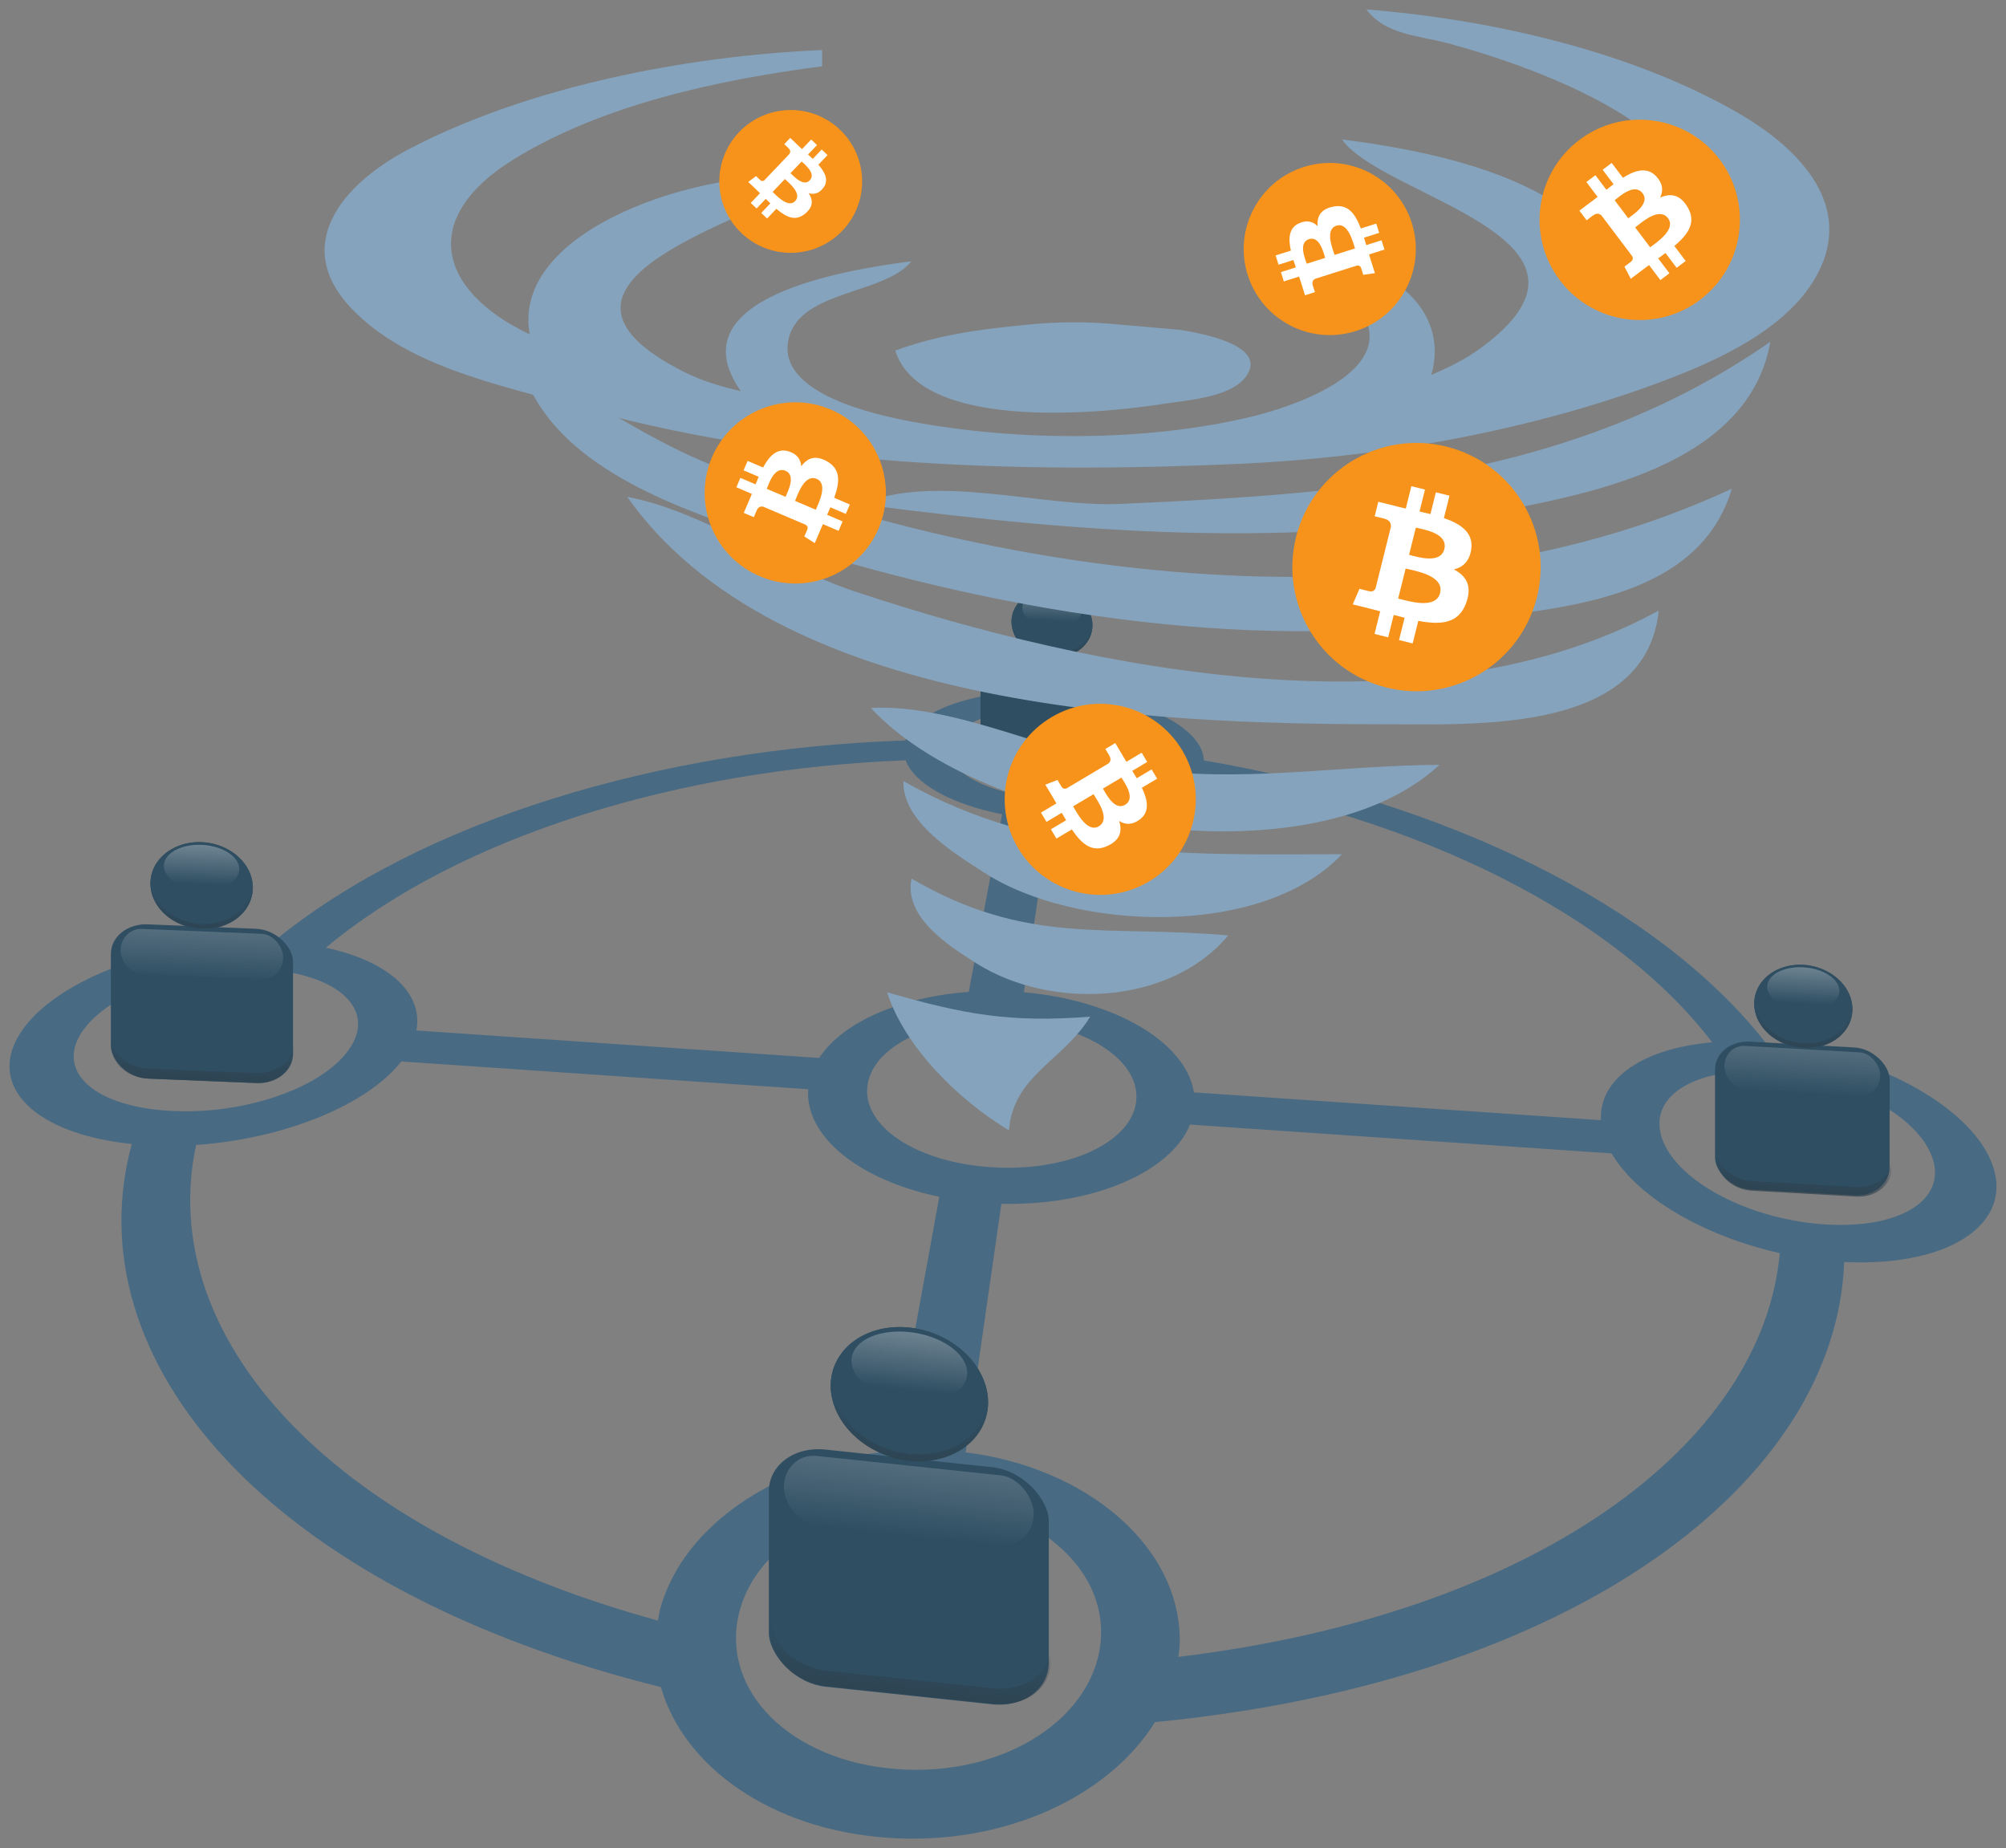 <?xml version="1.0" encoding="UTF-8" standalone="no"?>
<!-- Created with Inkscape (http://www.inkscape.org/) -->

<svg
   xmlns:dc="http://purl.org/dc/elements/1.1/"
   xmlns:cc="http://creativecommons.org/ns#"
   xmlns:rdf="http://www.w3.org/1999/02/22-rdf-syntax-ns#"
   xmlns:svg="http://www.w3.org/2000/svg"
   xmlns="http://www.w3.org/2000/svg"
   xmlns:xlink="http://www.w3.org/1999/xlink"
   version="1.2"
   width="210.915"
   height="194.312"
   id="svg2">
  <rect width="100%" height="100%" fill="#808080" stroke="none"/>
  <defs
     id="defs4">
    <linearGradient
       x1="219.81"
       y1="442.19"
       x2="219.81"
       y2="490.81"
       id="linearGradient6112"
       xlink:href="#linearGradient3793-3"
       gradientUnits="userSpaceOnUse"
       gradientTransform="matrix(0.967,0,0,1.196,184.69,12.01)" />
    <linearGradient
       x1="267.91"
       y1="387.3"
       x2="267.91"
       y2="376.2"
       id="linearGradient6109"
       xlink:href="#linearGradient3810-2"
       gradientUnits="userSpaceOnUse"
       gradientTransform="matrix(1.075,0.134,0,1.075,56.76,215.07)" />
    <linearGradient
       x1="267.91"
       y1="387.3"
       x2="267.91"
       y2="376.2"
       id="linearGradient6099"
       xlink:href="#linearGradient3810-2"
       gradientUnits="userSpaceOnUse"
       gradientTransform="matrix(1.075,0.134,0,1.075,105.61,189.42)" />
    <linearGradient
       x1="219.81"
       y1="442.19"
       x2="219.81"
       y2="490.81"
       id="linearGradient6095"
       xlink:href="#linearGradient3793-3"
       gradientUnits="userSpaceOnUse"
       gradientTransform="matrix(0.494,0,0,0.615,301.02,209.63)" />
    <linearGradient
       x1="267.91"
       y1="387.3"
       x2="267.91"
       y2="376.2"
       id="linearGradient6092"
       xlink:href="#linearGradient3810-2"
       gradientUnits="userSpaceOnUse"
       gradientTransform="matrix(0.553,0.029,0,0.553,235.57,322.74)" />
    <linearGradient
       x1="267.91"
       y1="387.3"
       x2="267.91"
       y2="376.2"
       id="linearGradient6082"
       xlink:href="#linearGradient3810-2"
       gradientUnits="userSpaceOnUse"
       gradientTransform="matrix(0.553,0.029,0,0.553,260.68,307.74)" />
    <linearGradient
       x1="219.81"
       y1="442.19"
       x2="219.81"
       y2="490.81"
       id="linearGradient6078"
       xlink:href="#linearGradient3793-3"
       gradientUnits="userSpaceOnUse"
       gradientTransform="matrix(0.6,0,0,0.746,357.94,188.85)" />
    <linearGradient
       x1="267.91"
       y1="387.3"
       x2="267.91"
       y2="376.2"
       id="linearGradient6075"
       xlink:href="#linearGradient3810-2"
       gradientUnits="userSpaceOnUse"
       gradientTransform="matrix(0.67,0.045,0,0.67,278.25,329.6)" />
    <linearGradient
       x1="267.91"
       y1="387.3"
       x2="267.91"
       y2="376.2"
       id="linearGradient6065"
       xlink:href="#linearGradient3810-2"
       gradientUnits="userSpaceOnUse"
       gradientTransform="matrix(0.67,0.045,0,0.67,308.71,311.84)" />
    <linearGradient
       x1="219.81"
       y1="442.19"
       x2="219.81"
       y2="490.81"
       id="linearGradient6061"
       xlink:href="#linearGradient3793-3"
       gradientUnits="userSpaceOnUse"
       gradientTransform="matrix(0.6,0,0,0.746,272.5,187.02)" />
    <linearGradient
       x1="267.91"
       y1="387.3"
       x2="267.91"
       y2="376.2"
       id="linearGradient6058"
       xlink:href="#linearGradient3810-2"
       gradientUnits="userSpaceOnUse"
       gradientTransform="matrix(0.67,0.045,0,0.67,193,322.1)" />
    <linearGradient
       x1="267.91"
       y1="387.3"
       x2="267.91"
       y2="376.2"
       id="linearGradient6048"
       xlink:href="#linearGradient3810-2"
       gradientUnits="userSpaceOnUse"
       gradientTransform="matrix(0.67,0.045,0,0.67,223.47,304.33)" />
    <linearGradient
       x1="219.81"
       y1="442.19"
       x2="219.81"
       y2="490.81"
       id="linearGradient6044"
       xlink:href="#linearGradient3793-3"
       gradientUnits="userSpaceOnUse"
       gradientTransform="matrix(0.625,0,0,0.778,183.43,174.07)" />
    <linearGradient
       x1="267.91"
       y1="387.3"
       x2="267.91"
       y2="376.2"
       id="linearGradient6041"
       xlink:href="#linearGradient3810-2"
       gradientUnits="userSpaceOnUse"
       gradientTransform="matrix(0.699,0.034,0,0.699,100.93,306.44)" />
    <linearGradient
       x1="267.91"
       y1="387.3"
       x2="267.91"
       y2="376.2"
       id="linearGradient6031"
       xlink:href="#linearGradient3810-2"
       gradientUnits="userSpaceOnUse"
       gradientTransform="matrix(0.699,0.034,0,0.699,132.71,287.34)" />
    <linearGradient
       x1="268.95"
       y1="332.94"
       x2="268.95"
       y2="381.56"
       id="linearGradient5408"
       xlink:href="#linearGradient3793-3"
       gradientUnits="userSpaceOnUse" />
    <linearGradient
       id="linearGradient3810-2">
      <stop
         id="stop3812-8"
         style="stop-color:#2d404c;stop-opacity:1"
         offset="0" />
      <stop
         id="stop3814-5"
         style="stop-color:#2d404c;stop-opacity:0"
         offset="1" />
    </linearGradient>
    <linearGradient
       id="linearGradient3793-3">
      <stop
         id="stop3795-2"
         style="stop-color:#ffffff;stop-opacity:1"
         offset="0" />
      <stop
         id="stop3797-4"
         style="stop-color:#ffffff;stop-opacity:0"
         offset="1" />
    </linearGradient>
    <linearGradient
       id="linearGradient3810-2-5">
      <stop
         id="stop3812-8-8"
         style="stop-color:#2d404c;stop-opacity:1"
         offset="0" />
      <stop
         id="stop3814-5-9"
         style="stop-color:#2d404c;stop-opacity:0"
         offset="1" />
    </linearGradient>
    <linearGradient
       id="linearGradient3793-3-1">
      <stop
         id="stop3795-2-7"
         style="stop-color:#ffffff;stop-opacity:1"
         offset="0" />
      <stop
         id="stop3797-4-9"
         style="stop-color:#ffffff;stop-opacity:0"
         offset="1" />
    </linearGradient>
    <linearGradient
       id="linearGradient18768">
      <stop
         id="stop18770"
         style="stop-color:#2d404c;stop-opacity:1"
         offset="0" />
      <stop
         id="stop18772"
         style="stop-color:#2d404c;stop-opacity:0"
         offset="1" />
    </linearGradient>
    <linearGradient
       id="linearGradient18775">
      <stop
         id="stop18777"
         style="stop-color:#ffffff;stop-opacity:1"
         offset="0" />
      <stop
         id="stop18779"
         style="stop-color:#ffffff;stop-opacity:0"
         offset="1" />
    </linearGradient>
    <linearGradient
       id="linearGradient18782">
      <stop
         id="stop18784"
         style="stop-color:#2d404c;stop-opacity:1"
         offset="0" />
      <stop
         id="stop18786"
         style="stop-color:#2d404c;stop-opacity:0"
         offset="1" />
    </linearGradient>
    <linearGradient
       id="linearGradient18789">
      <stop
         id="stop18791"
         style="stop-color:#ffffff;stop-opacity:1"
         offset="0" />
      <stop
         id="stop18793"
         style="stop-color:#ffffff;stop-opacity:0"
         offset="1" />
    </linearGradient>
    <linearGradient
       id="linearGradient18796">
      <stop
         id="stop18798"
         style="stop-color:#2d404c;stop-opacity:1"
         offset="0" />
      <stop
         id="stop18800"
         style="stop-color:#2d404c;stop-opacity:0"
         offset="1" />
    </linearGradient>
    <linearGradient
       id="linearGradient18803">
      <stop
         id="stop18805"
         style="stop-color:#ffffff;stop-opacity:1"
         offset="0" />
      <stop
         id="stop18807"
         style="stop-color:#ffffff;stop-opacity:0"
         offset="1" />
    </linearGradient>
    <linearGradient
       id="linearGradient18810">
      <stop
         id="stop18812"
         style="stop-color:#2d404c;stop-opacity:1"
         offset="0" />
      <stop
         id="stop18814"
         style="stop-color:#2d404c;stop-opacity:0"
         offset="1" />
    </linearGradient>
    <linearGradient
       id="linearGradient18817">
      <stop
         id="stop18819"
         style="stop-color:#ffffff;stop-opacity:1"
         offset="0" />
      <stop
         id="stop18821"
         style="stop-color:#ffffff;stop-opacity:0"
         offset="1" />
    </linearGradient>
    <linearGradient
       id="linearGradient18824">
      <stop
         id="stop18826"
         style="stop-color:#2d404c;stop-opacity:1"
         offset="0" />
      <stop
         id="stop18828"
         style="stop-color:#2d404c;stop-opacity:0"
         offset="1" />
    </linearGradient>
    <linearGradient
       id="linearGradient18831">
      <stop
         id="stop18833"
         style="stop-color:#ffffff;stop-opacity:1"
         offset="0" />
      <stop
         id="stop18835"
         style="stop-color:#ffffff;stop-opacity:0"
         offset="1" />
    </linearGradient>
    <linearGradient
       id="linearGradient18838">
      <stop
         id="stop18840"
         style="stop-color:#2d404c;stop-opacity:1"
         offset="0" />
      <stop
         id="stop18842"
         style="stop-color:#2d404c;stop-opacity:0"
         offset="1" />
    </linearGradient>
    <linearGradient
       id="linearGradient18845">
      <stop
         id="stop18847"
         style="stop-color:#ffffff;stop-opacity:1"
         offset="0" />
      <stop
         id="stop18849"
         style="stop-color:#ffffff;stop-opacity:0"
         offset="1" />
    </linearGradient>
    <linearGradient
       id="linearGradient18852">
      <stop
         id="stop18854"
         style="stop-color:#2d404c;stop-opacity:1"
         offset="0" />
      <stop
         id="stop18856"
         style="stop-color:#2d404c;stop-opacity:0"
         offset="1" />
    </linearGradient>
    <linearGradient
       id="linearGradient18859">
      <stop
         id="stop18861"
         style="stop-color:#ffffff;stop-opacity:1"
         offset="0" />
      <stop
         id="stop18863"
         style="stop-color:#ffffff;stop-opacity:0"
         offset="1" />
    </linearGradient>
    <linearGradient
       id="linearGradient18866">
      <stop
         id="stop18868"
         style="stop-color:#2d404c;stop-opacity:1"
         offset="0" />
      <stop
         id="stop18870"
         style="stop-color:#2d404c;stop-opacity:0"
         offset="1" />
    </linearGradient>
    <linearGradient
       id="linearGradient18873">
      <stop
         id="stop18875"
         style="stop-color:#ffffff;stop-opacity:1"
         offset="0" />
      <stop
         id="stop18877"
         style="stop-color:#ffffff;stop-opacity:0"
         offset="1" />
    </linearGradient>
    <linearGradient
       id="linearGradient18880">
      <stop
         id="stop18882"
         style="stop-color:#2d404c;stop-opacity:1"
         offset="0" />
      <stop
         id="stop18884"
         style="stop-color:#2d404c;stop-opacity:0"
         offset="1" />
    </linearGradient>
    <linearGradient
       id="linearGradient18887">
      <stop
         id="stop18889"
         style="stop-color:#ffffff;stop-opacity:1"
         offset="0" />
      <stop
         id="stop18891"
         style="stop-color:#ffffff;stop-opacity:0"
         offset="1" />
    </linearGradient>
    <linearGradient
       id="linearGradient18894">
      <stop
         id="stop18896"
         style="stop-color:#2d404c;stop-opacity:1"
         offset="0" />
      <stop
         id="stop18898"
         style="stop-color:#2d404c;stop-opacity:0"
         offset="1" />
    </linearGradient>
    <linearGradient
       id="linearGradient18901">
      <stop
         id="stop18903"
         style="stop-color:#ffffff;stop-opacity:1"
         offset="0" />
      <stop
         id="stop18905"
         style="stop-color:#ffffff;stop-opacity:0"
         offset="1" />
    </linearGradient>
    <linearGradient
       id="linearGradient18908">
      <stop
         id="stop18910"
         style="stop-color:#2d404c;stop-opacity:1"
         offset="0" />
      <stop
         id="stop18912"
         style="stop-color:#2d404c;stop-opacity:0"
         offset="1" />
    </linearGradient>
    <linearGradient
       id="linearGradient18915">
      <stop
         id="stop18917"
         style="stop-color:#ffffff;stop-opacity:1"
         offset="0" />
      <stop
         id="stop18919"
         style="stop-color:#ffffff;stop-opacity:0"
         offset="1" />
    </linearGradient>
    <linearGradient
       x1="267.91"
       y1="387.3"
       x2="267.91"
       y2="376.2"
       id="linearGradient20201"
       xlink:href="#linearGradient3810-2-5"
       gradientUnits="userSpaceOnUse"
       gradientTransform="matrix(0.633,0.026,0,0.536,116.519,539.886)" />
    <linearGradient
       x1="268.95"
       y1="332.94"
       x2="268.95"
       y2="381.56"
       id="linearGradient20203"
       xlink:href="#linearGradient3793-3-1"
       gradientUnits="userSpaceOnUse"
       gradientTransform="matrix(0.466,0.019,0,0.28,161.307,635.948)" />
    <linearGradient
       x1="267.91"
       y1="387.3"
       x2="267.91"
       y2="376.2"
       id="linearGradient20205"
       xlink:href="#linearGradient3810-2-5"
       gradientUnits="userSpaceOnUse"
       gradientTransform="matrix(0.633,0.026,0,0.536,116.519,539.886)" />
    <linearGradient
       x1="268.95"
       y1="332.94"
       x2="268.95"
       y2="381.56"
       id="linearGradient20207"
       xlink:href="#linearGradient3793-3-1"
       gradientUnits="userSpaceOnUse"
       gradientTransform="matrix(0.466,0.019,0,0.28,161.307,635.948)" />
    <linearGradient
       x1="267.91"
       y1="387.3"
       x2="267.91"
       y2="376.2"
       id="linearGradient20209"
       xlink:href="#linearGradient3810-2-5"
       gradientUnits="userSpaceOnUse"
       gradientTransform="matrix(0.633,0.026,0,0.536,87.742,554.528)" />
    <linearGradient
       x1="219.81"
       y1="442.19"
       x2="219.81"
       y2="490.81"
       id="linearGradient20211"
       xlink:href="#linearGradient3793-3-1"
       gradientUnits="userSpaceOnUse"
       gradientTransform="matrix(0.566,0,0,0.597,162.39,453.204)" />
    <linearGradient
       x1="267.91"
       y1="387.3"
       x2="267.91"
       y2="376.2"
       id="linearGradient20275"
       xlink:href="#linearGradient3810-2-5"
       gradientUnits="userSpaceOnUse"
       gradientTransform="matrix(0.974,0.103,0,0.824,99.979,464.822)" />
    <linearGradient
       x1="268.95"
       y1="332.94"
       x2="268.95"
       y2="381.56"
       id="linearGradient20277"
       xlink:href="#linearGradient3793-3-1"
       gradientUnits="userSpaceOnUse"
       gradientTransform="matrix(0.716,0.075,0,0.43,168.845,616.959)" />
    <linearGradient
       x1="267.91"
       y1="387.3"
       x2="267.91"
       y2="376.2"
       id="linearGradient20279"
       xlink:href="#linearGradient3810-2-5"
       gradientUnits="userSpaceOnUse"
       gradientTransform="matrix(0.974,0.103,0,0.824,99.979,464.822)" />
    <linearGradient
       x1="268.95"
       y1="332.94"
       x2="268.95"
       y2="381.56"
       id="linearGradient20281"
       xlink:href="#linearGradient3793-3-1"
       gradientUnits="userSpaceOnUse"
       gradientTransform="matrix(0.716,0.075,0,0.43,168.845,616.959)" />
    <linearGradient
       x1="267.91"
       y1="387.3"
       x2="267.91"
       y2="376.2"
       id="linearGradient20283"
       xlink:href="#linearGradient3810-2-5"
       gradientUnits="userSpaceOnUse"
       gradientTransform="matrix(0.974,0.103,0,0.824,55.744,484.485)" />
    <linearGradient
       x1="219.81"
       y1="442.19"
       x2="219.81"
       y2="490.81"
       id="linearGradient20285"
       xlink:href="#linearGradient3793-3-1"
       gradientUnits="userSpaceOnUse"
       gradientTransform="matrix(0.874,0,0,0.917,171.25,328.362)" />
    <linearGradient
       x1="267.91"
       y1="387.3"
       x2="267.91"
       y2="376.2"
       id="linearGradient20287"
       xlink:href="#linearGradient3810-2-5"
       gradientUnits="userSpaceOnUse"
       gradientTransform="matrix(0.607,0.034,0,0.514,291.893,558.668)" />
    <linearGradient
       x1="268.95"
       y1="332.94"
       x2="268.95"
       y2="381.56"
       id="linearGradient20289"
       xlink:href="#linearGradient3793-3-1"
       gradientUnits="userSpaceOnUse"
       gradientTransform="matrix(0.446,0.025,0,0.268,334.843,651.441)" />
    <linearGradient
       x1="267.91"
       y1="387.3"
       x2="267.91"
       y2="376.2"
       id="linearGradient20291"
       xlink:href="#linearGradient3810-2-5"
       gradientUnits="userSpaceOnUse"
       gradientTransform="matrix(0.607,0.034,0,0.514,291.893,558.668)" />
    <linearGradient
       x1="268.95"
       y1="332.94"
       x2="268.95"
       y2="381.56"
       id="linearGradient20293"
       xlink:href="#linearGradient3793-3-1"
       gradientUnits="userSpaceOnUse"
       gradientTransform="matrix(0.446,0.025,0,0.268,334.843,651.441)" />
    <linearGradient
       x1="267.91"
       y1="387.3"
       x2="267.91"
       y2="376.2"
       id="linearGradient20295"
       xlink:href="#linearGradient3810-2-5"
       gradientUnits="userSpaceOnUse"
       gradientTransform="matrix(0.607,0.034,0,0.514,264.311,572.282)" />
    <linearGradient
       x1="219.81"
       y1="442.19"
       x2="219.81"
       y2="490.81"
       id="linearGradient20297"
       xlink:href="#linearGradient3793-3-1"
       gradientUnits="userSpaceOnUse"
       gradientTransform="matrix(0.543,0,0,0.572,336.289,463.689)" />
    <linearGradient
       x1="219.81"
       y1="442.19"
       x2="219.81"
       y2="490.81"
       id="linearGradient20334"
       xlink:href="#linearGradient3793-3-1"
       gradientUnits="userSpaceOnUse"
       gradientTransform="matrix(0.447,0,0,0.472,268.82,480.476)" />
    <linearGradient
       x1="267.91"
       y1="387.3"
       x2="267.91"
       y2="376.2"
       id="linearGradient20336"
       xlink:href="#linearGradient3810-2-5"
       gradientUnits="userSpaceOnUse"
       gradientTransform="matrix(0.501,0.022,0,0.424,209.663,567.024)" />
    <linearGradient
       x1="268.95"
       y1="332.94"
       x2="268.95"
       y2="381.56"
       id="linearGradient20338"
       xlink:href="#linearGradient3793-3-1"
       gradientUnits="userSpaceOnUse"
       gradientTransform="matrix(0.368,0.016,0,0.221,267.807,631.571)" />
    <linearGradient
       x1="267.91"
       y1="387.3"
       x2="267.91"
       y2="376.2"
       id="linearGradient20340"
       xlink:href="#linearGradient3810-2-5"
       gradientUnits="userSpaceOnUse"
       gradientTransform="matrix(0.501,0.022,0,0.424,232.401,555.525)" />
    <linearGradient
       x1="268.95"
       y1="332.94"
       x2="268.95"
       y2="381.56"
       id="linearGradient20342"
       xlink:href="#linearGradient3793-3-1"
       gradientUnits="userSpaceOnUse"
       gradientTransform="matrix(0.368,0.016,0,0.221,267.807,631.571)" />
    <linearGradient
       x1="267.91"
       y1="387.3"
       x2="267.91"
       y2="376.2"
       id="linearGradient20344"
       xlink:href="#linearGradient3810-2-5"
       gradientUnits="userSpaceOnUse"
       gradientTransform="matrix(0.501,0.022,0,0.424,232.401,555.525)" />
  </defs>
  <g
     transform="translate(-264.543,-654.849)"
     id="layer1">
    <flowRoot
       id="flowRoot18741"
       xml:space="preserve"
       style="font-size:40px;font-style:normal;font-weight:normal;line-height:125%;letter-spacing:0px;word-spacing:0px;fill:#000000;fill-opacity:1;stroke:none;font-family:Sans"><flowRegion
         id="flowRegion18743"><rect
           width="288.571"
           height="120.714"
           x="228.571"
           y="266.648"
           id="rect18745" /></flowRegion><flowPara
         id="flowPara18747"></flowPara></flowRoot>    <path
       d="m 473.717,776.549 c 3.066,6.505 -3.661,11.546 -15.271,10.982 -0.867,23.148 -28.291,44.091 -72.466,48.376 -4.82,7.759 -15.775,13.042 -28.152,12.158 -12.365,-0.883 -21.448,-7.586 -23.791,-15.838 -41.609,-10.33 -61.794,-34.481 -55.64,-57.102 -11.03,-1.139 -15.801,-6.844 -10.982,-12.666 4.485,-5.418 15.806,-9.027 25.895,-8.623 15.56,-12.768 40.784,-20.286 66.418,-21.135 1.21,-3.454 8.541,-5.672 16.639,-5.132 8.102,0.54 14.622,3.684 14.756,7.232 24.953,4.24 47.562,15.002 59.057,29.666 10.287,0.867 20.689,6.038 23.538,12.081 m -6.174,-0.422 c -1.907,-4.379 -9.338,-8.098 -16.886,-8.612 -7.544,-0.513 -12.641,2.351 -11.477,6.675 1.228,4.562 8.835,8.814 17.143,9.384 0.519,0.036 1.027,0.052 1.522,0.058 7.392,0.072 11.582,-3.18 9.699,-7.504 l -2e-4,-3.4e-4 m -15.872,10.473 c -8.154,-1.839 -15.049,-5.958 -17.681,-10.483 l -44.327,-3.031 c -2.022,4.961 -10.095,8.541 -19.835,8.327 l -3.757,26.135 c 12.803,1.592 22.789,9.996 22.506,20.191 -0.012,0.443 -0.091,0.876 -0.141,1.313 37.645,-4.551 61.401,-22.343 63.235,-42.451 m -7.106,-22.16 c -10.336,-13.533 -30.98,-23.547 -54.107,-27.6 -2.002,2.776 -8.223,4.594 -15.562,4.22 l -2.704,18.112 c 9.457,0.818 17.053,5.221 17.879,10.527 l 42.796,2.921 c -0.227,-4.452 4.576,-7.582 11.698,-8.18 m -64.275,62.713 c 0.501,-7.625 -7.036,-13.856 -17.006,-14.555 -9.962,-0.697 -19.216,4.35 -21.043,11.871 -1.964,8.084 5.355,15.577 16.696,16.384 11.35,0.807 20.814,-5.503 21.353,-13.701 M 384.021,770.424 c 0.277,-4.216 -5.464,-7.811 -12.966,-8.321 -7.497,-0.51 -14.203,2.235 -15.214,6.397 -1.067,4.39 4.584,8.495 12.836,9.062 8.257,0.567 15.052,-2.689 15.344,-7.137 m 2.35,-35.747 c 0.169,-2.573 -4.385,-4.851 -10.289,-5.245 -5.901,-0.394 -11.05,1.236 -11.667,3.776 -0.643,2.649 3.866,5.168 10.225,5.595 6.362,0.427 11.554,-1.444 11.73,-4.126 m -27.938,72.727 4.873,-26.731 c -8.543,-1.781 -14.126,-6.388 -13.788,-11.304 l -42.778,-2.924 c -3.598,4.59 -12.307,8.138 -21.579,8.783 -4.238,19.787 13.395,40.356 48.555,50.002 0.085,-0.447 0.146,-0.893 0.272,-1.34 2.56,-9.08 12.93,-15.525 24.446,-16.486 m 7.965,-48.27 3.509,-18.679 c -5.391,-1.059 -9.24,-3.238 -10.147,-5.669 -23.76,0.901 -46.845,7.92 -60.958,19.702 6.482,1.377 10.283,4.715 9.519,8.702 l 42.353,2.889 c 2.479,-3.803 8.619,-6.43 15.724,-6.945 m -64.902,5.654 c 2.422,-4.057 -1.66,-7.528 -9.116,-8.035 -7.451,-0.507 -15.737,2.121 -18.884,6.123 -3.319,4.222 0.412,8.183 8.609,8.745 8.202,0.563 16.836,-2.554 19.391,-6.833"
       id="path5254-4"
       style="text-indent:0;text-transform:none;block-progression:tb;color:#000000;fill:#486a83" />
    <g
       id="g20368">
      <rect
         width="29.613"
         height="24.93"
         rx="5.996"
         ry="5.048"
         x="347.465"
         y="770.142"
         transform="matrix(0.994,0.105,0,1,0,0)"
         id="rect5258-8"
         style="color:#000000;fill:#2f4e62" />
      <rect
         width="26.431"
         height="7.316"
         rx="3.485"
         ry="3.658"
         x="349.055"
         y="770.908"
         transform="matrix(0.994,0.105,0,1,0,0)"
         id="rect5260-3"
         style="color:#000000;fill:url(#linearGradient20285)" />
      <path
         d="m 345.551,824.836 v 1.623 c 0,2.797 2.659,5.328 5.963,5.677 l 17.524,1.848 c 3.303,0.348 5.963,-1.623 5.963,-4.419 v -1.623 c 0,2.797 -2.659,4.768 -5.963,4.419 l -17.524,-1.848 c -3.303,-0.348 -5.963,-2.88 -5.963,-5.677 z"
         id="path5262-4"
         style="color:#000000;fill:url(#linearGradient20283)" />
      <path
         d="m 368.433,802.28 a 8.423,6.882 18.883 0 1 -16.55,-1.745 8.423,6.882 18.883 0 1 16.55,1.745 z"
         id="path5264-7"
         style="color:#000000;fill:#2f4e62" />
      <path
         d="m 366.236,799.167 a 6.137,3.626 9.287 1 1 -12.169,-1.283 6.137,3.626 9.287 0 1 12.169,1.283 z"
         id="path5266-9"
         style="color:#000000;fill:url(#linearGradient20281)" />
      <path
         d="m 351.908,800.19 c -0.007,0.119 -0.03,0.236 -0.03,0.357 0,3.869 3.705,7.396 8.275,7.878 4.57,0.482 8.275,-2.264 8.275,-6.133 0,-0.121 -0.023,-0.243 -0.03,-0.364 -0.23,3.671 -3.823,6.242 -8.245,5.775 -4.422,-0.466 -8.015,-3.795 -8.245,-7.514 z"
         id="path5268-5"
         style="color:#000000;fill:url(#linearGradient20279)" />
      <path
         d="m 368.433,802.28 a 8.423,6.882 18.883 0 1 -16.55,-1.745 8.423,6.882 18.883 0 1 16.55,1.745 z"
         id="path5270-5"
         style="color:#000000;fill:#2f4e62" />
      <path
         d="m 366.236,799.167 a 6.137,3.626 9.287 1 1 -12.169,-1.283 6.137,3.626 9.287 0 1 12.169,1.283 z"
         id="path5272-9"
         style="color:#000000;fill:url(#linearGradient20277)" />
      <path
         d="m 351.908,800.19 c -0.007,0.119 -0.03,0.236 -0.03,0.357 0,3.869 3.705,7.396 8.275,7.878 4.57,0.482 8.275,-2.264 8.275,-6.133 0,-0.121 -0.023,-0.243 -0.03,-0.364 -0.23,3.671 -3.823,6.242 -8.245,5.775 -4.422,-0.466 -8.015,-3.795 -8.245,-7.514 z"
         id="path5274-5"
         style="color:#000000;fill:url(#linearGradient20275)" />
    </g>
    <g
       transform="translate(8.99,0)"
       id="g20323">
      <rect
         width="15.155"
         height="12.817"
         rx="3.069"
         ry="2.595"
         x="359.004"
         y="707.602"
         transform="matrix(0.999,0.044,0,1,0,0)"
         id="rect5278-9"
         style="color:#000000;fill:#2f4e62" />
      <rect
         width="13.527"
         height="3.761"
         rx="1.783"
         ry="1.881"
         x="359.818"
         y="708.001"
         transform="matrix(0.999,0.044,0,1,0,0)"
         id="rect5280-1"
         style="color:#000000;fill:url(#linearGradient20334)" />
      <path
         d="m 358.65,732.891 v 0.834 c 0,1.438 1.367,2.656 3.066,2.731 l 9.009,0.399 c 1.698,0.075 3.066,-1.022 3.066,-2.459 v -0.834 c 0,1.438 -1.367,2.535 -3.066,2.459 l -9.009,-0.399 c -1.698,-0.075 -3.066,-1.293 -3.066,-2.731 z"
         id="path5282-9"
         style="color:#000000;fill:url(#linearGradient20336)" />
      <path
         d="m 370.415,720.583 a 4.269,3.589 8.747 1 1 -8.509,-0.377 4.269,3.589 8.747 0 1 8.509,0.377 z"
         id="path5284-3"
         style="color:#000000;fill:#2f4e62" />
      <path
         d="m 369.288,719.045 a 3.133,1.877 3.964 1 1 -6.256,-0.277 3.133,1.877 3.964 0 1 6.256,0.277 z"
         id="path5286-8"
         style="color:#000000;fill:url(#linearGradient20338)" />
      <path
         d="m 361.919,720.028 c -0.004,0.061 -0.016,0.122 -0.016,0.185 0,1.989 1.905,3.686 4.254,3.79 2.35,0.104 4.254,-1.424 4.254,-3.413 0,-0.062 -0.012,-0.124 -0.016,-0.186 -0.118,1.894 -1.965,3.329 -4.239,3.228 -2.273,-0.101 -4.121,-1.699 -4.239,-3.604 z"
         id="path5288-2"
         style="color:#000000;fill:url(#linearGradient20340)" />
      <path
         d="m 370.415,720.583 a 4.269,3.589 8.747 1 1 -8.509,-0.377 4.269,3.589 8.747 0 1 8.509,0.377 z"
         id="path5290-3"
         style="color:#000000;fill:#2f4e62" />
      <path
         d="m 369.288,719.045 a 3.133,1.877 3.964 1 1 -6.256,-0.277 3.133,1.877 3.964 0 1 6.256,0.277 z"
         id="path5292-0"
         style="color:#000000;fill:url(#linearGradient20342)" />
      <path
         d="m 361.919,720.028 c -0.004,0.061 -0.016,0.122 -0.016,0.185 0,1.989 1.905,3.686 4.254,3.79 2.35,0.104 4.254,-1.424 4.254,-3.413 0,-0.062 -0.012,-0.124 -0.016,-0.186 -0.118,1.894 -1.965,3.329 -4.239,3.228 -2.273,-0.101 -4.121,-1.699 -4.239,-3.604 z"
         id="path5294-7"
         style="color:#000000;fill:url(#linearGradient20344)" />
    </g>
    <g
       id="g20357">
      <rect
         width="18.394"
         height="15.547"
         rx="3.725"
         ry="3.148"
         x="445.754"
         y="739.194"
         transform="matrix(0.998,0.056,0,1,0,0)"
         id="rect5298-2"
         style="color:#000000;fill:#2f4e62" />
      <rect
         width="16.418"
         height="4.562"
         rx="2.164"
         ry="2.281"
         x="446.741"
         y="739.677"
         transform="matrix(0.998,0.056,0,1,0,0)"
         id="rect5300-5"
         style="color:#000000;fill:url(#linearGradient20297)" />
      <path
         d="m 445.046,775.667 v 1.012 c 0,1.744 1.658,3.242 3.719,3.358 l 10.928,0.616 c 2.06,0.116 3.719,-1.194 3.719,-2.938 v -1.012 c 0,1.744 -1.658,3.055 -3.719,2.938 l -10.928,-0.616 c -2.06,-0.116 -3.719,-1.614 -3.719,-3.358 z"
         id="path5302-0"
         style="color:#000000;fill:url(#linearGradient20295)" />
      <path
         d="m 459.308,760.898 a 5.189,4.345 10.959 1 1 -10.321,-0.582 5.189,4.345 10.959 0 1 10.321,0.582 z"
         id="path5304-8"
         style="color:#000000;fill:#2f4e62" />
      <path
         d="m 457.94,759.029 a 3.804,2.275 5.029 0 1 -7.589,-0.428 3.804,2.275 5.029 0 1 7.589,0.428 z"
         id="path5306-2"
         style="color:#000000;fill:url(#linearGradient20293)" />
      <path
         d="m 449.013,760.105 c -0.005,0.074 -0.019,0.148 -0.019,0.224 0,2.413 2.31,4.499 5.161,4.66 2.85,0.161 5.161,-1.665 5.161,-4.078 0,-0.075 -0.015,-0.151 -0.019,-0.226 -0.143,2.296 -2.384,4.01 -5.142,3.854 -2.758,-0.155 -4.998,-2.121 -5.142,-4.434 z"
         id="path5308-6"
         style="color:#000000;fill:url(#linearGradient20291)" />
      <path
         d="m 459.308,760.898 a 5.189,4.345 10.959 1 1 -10.321,-0.582 5.189,4.345 10.959 0 1 10.321,0.582 z"
         id="path5310-7"
         style="color:#000000;fill:#2f4e62" />
      <path
         d="m 457.94,759.029 a 3.804,2.275 5.029 0 1 -7.589,-0.428 3.804,2.275 5.029 0 1 7.589,0.428 z"
         id="path5312-8"
         style="color:#000000;fill:url(#linearGradient20289)" />
      <path
         d="m 449.013,760.105 c -0.005,0.074 -0.019,0.148 -0.019,0.224 0,2.413 2.31,4.499 5.161,4.66 2.85,0.161 5.161,-1.665 5.161,-4.078 0,-0.075 -0.015,-0.151 -0.019,-0.226 -0.143,2.296 -2.384,4.01 -5.142,3.854 -2.758,-0.155 -4.998,-2.121 -5.142,-4.434 z"
         id="path5314-0"
         style="color:#000000;fill:url(#linearGradient20287)" />
    </g>
    <g
       id="g20346">
      <rect
         width="19.17"
         height="16.216"
         rx="3.882"
         ry="3.283"
         x="276.477"
         y="740.538"
         transform="matrix(0.999,0.041,0,1,0,0)"
         id="rect5338-7"
         style="color:#000000;fill:#2f4e62" />
      <rect
         width="17.111"
         height="4.758"
         rx="2.256"
         ry="2.379"
         x="277.5"
         y="741.044"
         transform="matrix(0.999,0.041,0,1,0,0)"
         id="rect5340-4"
         style="color:#000000;fill:url(#linearGradient20211)" />
      <path
         d="m 276.237,763.754 v 1.055 c 0,1.819 1.73,3.354 3.878,3.442 l 11.398,0.468 c 2.149,0.088 3.878,-1.305 3.878,-3.124 v -1.055 c 0,1.819 -1.73,3.212 -3.878,3.124 l -11.398,-0.468 c -2.149,-0.088 -3.878,-1.623 -3.878,-3.442 z"
         id="path5342-8"
         style="color:#000000;fill:url(#linearGradient20209)" />
      <path
         d="m 291.125,748.128 a 5.398,4.543 8.123 1 1 -10.764,-0.442 5.398,4.543 8.123 0 1 10.764,0.442 z"
         id="path5344-1"
         style="color:#000000;fill:#2f4e62" />
      <path
         d="m 289.693,746.189 a 3.963,2.376 3.671 1 1 -7.915,-0.325 3.963,2.376 3.671 0 1 7.915,0.325 z"
         id="path5346-2"
         style="color:#000000;fill:url(#linearGradient20207)" />
      <path
         d="m 280.376,747.456 c -0.005,0.078 -0.02,0.155 -0.02,0.234 0,2.516 2.41,4.655 5.382,4.777 2.973,0.122 5.382,-1.819 5.382,-4.336 0,-0.079 -0.015,-0.157 -0.02,-0.235 -0.149,2.397 -2.486,4.22 -5.362,4.102 -2.876,-0.118 -5.213,-2.132 -5.362,-4.542 z"
         id="path5348-3"
         style="color:#000000;fill:url(#linearGradient20205)" />
      <path
         d="m 291.125,748.128 a 5.398,4.543 8.123 1 1 -10.764,-0.442 5.398,4.543 8.123 0 1 10.764,0.442 z"
         id="path5350-7"
         style="color:#000000;fill:#2f4e62" />
      <path
         d="m 289.693,746.189 a 3.963,2.376 3.671 1 1 -7.915,-0.325 3.963,2.376 3.671 0 1 7.915,0.325 z"
         id="path5352-2"
         style="color:#000000;fill:url(#linearGradient20203)" />
      <path
         d="m 280.376,747.456 c -0.005,0.078 -0.02,0.155 -0.02,0.234 0,2.516 2.41,4.655 5.382,4.777 2.973,0.122 5.382,-1.819 5.382,-4.336 0,-0.079 -0.015,-0.157 -0.02,-0.235 -0.149,2.397 -2.486,4.22 -5.362,4.102 -2.876,-0.118 -5.213,-2.132 -5.362,-4.542 z"
         id="path5354-3"
         style="color:#000000;fill:url(#linearGradient20201)" />
    </g>
    <g
       transform="matrix(0.854,0,0,0.854,481.687,669.683)"
       id="g3509-3"
       style="fill:#85a3bc;fill-opacity:1;stroke:none">
      <path
         d="m -153.048,-11.207 0,2 c -12.621,1.63 -27.061,4.702 -38,11.468 -11.507,7.117 -9.491,16.063 2,21.532 -2.536,-13.835 24.476,-21.273 35,-19 -7.857,4.938 -37.82,12.626 -16.002,23.622 2.255,1.136 4.563,1.799 7.002,2.378 -8.224,-11.623 13.093,-14.979 21,-16 -3.405,4.23 -14.293,3.502 -15.218,10.039 -0.899,6.361 10.871,8.883 15.218,9.7 13.066,2.456 29.031,2.512 42,-0.639 4.612,-1.12 17.006,-5.137 13.914,-12.007 -1.417,-3.148 -5.41,-4.908 -7.914,-7.093 8.344,-1.234 18.634,4.72 16,14 2.109,-0.922 4.088,-1.86 5.965,-3.224 18.71,-13.599 -11.957,-18.598 -16.965,-25.776 12.942,1.671 34.612,5.948 35,22 2.148,-1.918 4.48,-3.754 6.197,-6.091 11.205,-15.249 -17.872,-25 -28.198,-27.754 -3.668,-0.978 -7.613,-1.016 -10,-4.155 15.234,1.204 32.713,5.133 46,12.877 6.288,3.665 13.329,10.052 10.258,18.123 -2.762,7.258 -11.5,11.546 -18.258,14.188 -16.822,6.577 -35.987,9.984 -54,10.772 -27.306,1.196 -55.591,0.327 -82,-7.252 -9.018,-2.588 -20.099,-4.79 -26.867,-11.814 -7.645,-7.936 -1.043,-15.47 6.867,-19.632 14.806,-7.79 34.358,-11.549 51,-12.263 z"
         id="path1365-7"
         style="fill:#85a3bc;fill-opacity:1;stroke:none" />
      <path
         d="m -144.048,25.793 c 5.369,-1.972 10.353,-2.607 16,-3.169 4.232,-0.421 7.768,-0.421 12,0 l 7,0.608 c 2.174,0.344 11.196,1.82 8.11,5.852 -1.91,2.495 -7.256,2.824 -10.11,3.27 -8.177,1.277 -29.896,3.296 -33,-6.561 z"
         id="path1605-2"
         style="fill:#85a3bc;fill-opacity:1;stroke:none" />
      <path
         d="m -36.307,24.706 c -2.266,12.893 -16.724,17.374 -28,19.789 -28.313,6.064 -55.648,3.872 -84,0.211 9.261,-3.886 22.146,0.392 32,-0.039 28.576,-1.251 56.046,-3.301 80,-19.961 z"
         id="path1609-0"
         style="fill:#85a3bc;fill-opacity:1;stroke:none" />
      <path
         d="m -41.048,42.793 c -4.282,14.376 -22.656,14.799 -35,16.424 -28.049,3.694 -59.458,-2.149 -86,-11.092 -10.476,-3.53 -24.579,-8.821 -28,-20.333 8.264,3.475 15.481,9.102 24,12.316 38.216,14.414 87.34,20.267 125,2.684 z"
         id="path1627-8"
         style="fill:#85a3bc;fill-opacity:1;stroke:none" />
      <path
         d="m -50.048,57.793 c -1.571,15.199 -22.54,14 -34,14 -28.863,0 -74.668,-1.978 -93,-28 9.518,1.835 18.642,8.528 28,11.645 29.503,9.827 70.551,17.958 99,2.355 z"
         id="path1699-3"
         style="fill:#85a3bc;fill-opacity:1;stroke:none" />
      <path
         d="m -63.048,65.793 -1,1 1,-1 z"
         id="path1775-9"
         style="fill:#85a3bc;fill-opacity:1;stroke:none" />
      <path
         d="m -77.048,76.793 c -15.874,14.723 -56.256,7.877 -70,-7 10.157,-0.596 22.636,5.794 33,7.41 12.308,1.918 24.702,-0.376 37,-0.41 z"
         id="path1797-4"
         style="fill:#85a3bc;fill-opacity:1;stroke:none" />
      <path
         d="m -143.048,78.793 c 17.21,9.794 35.09,9.013 54,9 -9.739,10.34 -32.788,9.522 -44,2.3 -3.866,-2.49 -10.106,-6.298 -10,-11.3 z"
         id="path1819-3"
         style="fill:#85a3bc;fill-opacity:1;stroke:none" />
      <path
         d="m -142.048,90.793 c 14.246,8.313 23.916,5.653 39,7 -7.168,8.588 -21.832,9.218 -31,3.441 -3.613,-2.277 -8.943,-5.743 -8,-10.441 z"
         id="path1855-3"
         style="fill:#85a3bc;fill-opacity:1;stroke:none" />
      <path
         d="m -120.048,107.793 c -3.297,5.44 -9.484,7.225 -10,14 -6.075,-3.65 -12.816,-10.162 -15,-17 9.422,2.713 15.111,3.78 25,3 z"
         id="path1887-7"
         style="fill:#85a3bc;fill-opacity:1;stroke:none" />
    </g>
    <g
       transform="matrix(0.408,0,0,0.408,282.261,571.874)"
       id="layer1-8">
      <g
         transform="translate(93.798,274.257)"
         id="g99">
        <g
           id="g101">
          <path
             d="m 258.845,82.989 c -4.274,17.143 -21.637,27.576 -38.782,23.301 -17.138,-4.274 -27.571,-21.638 -23.295,-38.78 4.272,-17.145 21.635,-27.579 38.775,-23.305 17.144,4.274 27.576,21.64 23.302,38.784 z"
             id="path103"
             style="fill:#f7931a" />
          <g
             id="g105">
            <g
               id="g107">
              <path
                 d="m 241.91,70.689 c 0.637,-4.258 -2.605,-6.547 -7.038,-8.074 l 1.438,-5.768 -3.511,-0.875 -1.4,5.616 c -0.923,-0.23 -1.871,-0.447 -2.813,-0.662 l 1.41,-5.653 -3.509,-0.875 -1.439,5.766 c -0.764,-0.174 -1.514,-0.346 -2.242,-0.527 l 0.004,-0.018 -4.842,-1.209 -0.934,3.75 c 0,0 2.605,0.597 2.55,0.634 1.422,0.355 1.679,1.296 1.636,2.042 l -1.638,6.571 c 0.098,0.025 0.225,0.061 0.365,0.117 -0.117,-0.029 -0.242,-0.061 -0.371,-0.092 l -2.296,9.205 c -0.174,0.432 -0.615,1.08 -1.609,0.834 0.035,0.051 -2.552,-0.637 -2.552,-0.637 l -1.743,4.019 4.569,1.139 c 0.85,0.213 1.683,0.436 2.503,0.646 l -1.453,5.834 3.507,0.875 1.439,-5.772 c 0.958,0.26 1.888,0.5 2.798,0.726 l -1.434,5.745 3.511,0.875 1.453,-5.823 c 5.987,1.133 10.489,0.676 12.384,-4.739 1.527,-4.36 -0.076,-6.875 -3.226,-8.515 2.294,-0.529 4.022,-2.038 4.483,-5.155 z m -8.022,11.249 c -1.085,4.36 -8.426,2.003 -10.806,1.412 l 1.928,-7.729 c 2.38,0.594 10.012,1.77 8.878,6.317 z m 1.086,-11.312 c -0.99,3.966 -7.1,1.951 -9.082,1.457 l 1.748,-7.01 c 1.982,0.494 8.365,1.416 7.334,5.553 z"
                 id="path109"
                 style="fill:#ffffff" />
            </g>
          </g>
        </g>
      </g>
    </g>
    <g
       transform="matrix(0.221,0.223,-0.223,0.221,387.088,589.93)"
       id="layer1-8-9">
      <g
         transform="translate(93.798,274.257)"
         id="g99-4">
        <g
           id="g101-1">
          <path
             d="m 258.845,82.989 c -4.274,17.143 -21.637,27.576 -38.782,23.301 -17.138,-4.274 -27.571,-21.638 -23.295,-38.78 4.272,-17.145 21.635,-27.579 38.775,-23.305 17.144,4.274 27.576,21.64 23.302,38.784 z"
             id="path103-9"
             style="fill:#f7931a" />
          <g
             id="g105-8">
            <g
               id="g107-1">
              <path
                 d="m 241.91,70.689 c 0.637,-4.258 -2.605,-6.547 -7.038,-8.074 l 1.438,-5.768 -3.511,-0.875 -1.4,5.616 c -0.923,-0.23 -1.871,-0.447 -2.813,-0.662 l 1.41,-5.653 -3.509,-0.875 -1.439,5.766 c -0.764,-0.174 -1.514,-0.346 -2.242,-0.527 l 0.004,-0.018 -4.842,-1.209 -0.934,3.75 c 0,0 2.605,0.597 2.55,0.634 1.422,0.355 1.679,1.296 1.636,2.042 l -1.638,6.571 c 0.098,0.025 0.225,0.061 0.365,0.117 -0.117,-0.029 -0.242,-0.061 -0.371,-0.092 l -2.296,9.205 c -0.174,0.432 -0.615,1.08 -1.609,0.834 0.035,0.051 -2.552,-0.637 -2.552,-0.637 l -1.743,4.019 4.569,1.139 c 0.85,0.213 1.683,0.436 2.503,0.646 l -1.453,5.834 3.507,0.875 1.439,-5.772 c 0.958,0.26 1.888,0.5 2.798,0.726 l -1.434,5.745 3.511,0.875 1.453,-5.823 c 5.987,1.133 10.489,0.676 12.384,-4.739 1.527,-4.36 -0.076,-6.875 -3.226,-8.515 2.294,-0.529 4.022,-2.038 4.483,-5.155 z m -8.022,11.249 c -1.085,4.36 -8.426,2.003 -10.806,1.412 l 1.928,-7.729 c 2.38,0.594 10.012,1.77 8.878,6.317 z m 1.086,-11.312 c -0.99,3.966 -7.1,1.951 -9.082,1.457 l 1.748,-7.01 c 1.982,0.494 8.365,1.416 7.334,5.553 z"
                 id="path109-2"
                 style="fill:#ffffff" />
            </g>
          </g>
        </g>
      </g>
    </g>
    <g
       transform="matrix(0.204,0.116,-0.116,0.204,322.617,565.318)"
       id="layer1-8-3">
      <g
         transform="translate(93.798,274.257)"
         id="g99-5">
        <g
           id="g101-0">
          <path
             d="m 258.845,82.989 c -4.274,17.143 -21.637,27.576 -38.782,23.301 -17.138,-4.274 -27.571,-21.638 -23.295,-38.78 4.272,-17.145 21.635,-27.579 38.775,-23.305 17.144,4.274 27.576,21.64 23.302,38.784 z"
             id="path103-5"
             style="fill:#f7931a" />
          <g
             id="g105-83">
            <g
               id="g107-4">
              <path
                 d="m 241.91,70.689 c 0.637,-4.258 -2.605,-6.547 -7.038,-8.074 l 1.438,-5.768 -3.511,-0.875 -1.4,5.616 c -0.923,-0.23 -1.871,-0.447 -2.813,-0.662 l 1.41,-5.653 -3.509,-0.875 -1.439,5.766 c -0.764,-0.174 -1.514,-0.346 -2.242,-0.527 l 0.004,-0.018 -4.842,-1.209 -0.934,3.75 c 0,0 2.605,0.597 2.55,0.634 1.422,0.355 1.679,1.296 1.636,2.042 l -1.638,6.571 c 0.098,0.025 0.225,0.061 0.365,0.117 -0.117,-0.029 -0.242,-0.061 -0.371,-0.092 l -2.296,9.205 c -0.174,0.432 -0.615,1.08 -1.609,0.834 0.035,0.051 -2.552,-0.637 -2.552,-0.637 l -1.743,4.019 4.569,1.139 c 0.85,0.213 1.683,0.436 2.503,0.646 l -1.453,5.834 3.507,0.875 1.439,-5.772 c 0.958,0.26 1.888,0.5 2.798,0.726 l -1.434,5.745 3.511,0.875 1.453,-5.823 c 5.987,1.133 10.489,0.676 12.384,-4.739 1.527,-4.36 -0.076,-6.875 -3.226,-8.515 2.294,-0.529 4.022,-2.038 4.483,-5.155 z m -8.022,11.249 c -1.085,4.36 -8.426,2.003 -10.806,1.412 l 1.928,-7.729 c 2.38,0.594 10.012,1.77 8.878,6.317 z m 1.086,-11.312 c -0.99,3.966 -7.1,1.951 -9.082,1.457 l 1.748,-7.01 c 1.982,0.494 8.365,1.416 7.334,5.553 z"
                 id="path109-25"
                 style="fill:#ffffff" />
            </g>
          </g>
        </g>
      </g>
    </g>
    <g
       transform="matrix(-0.148,-0.241,0.241,-0.148,367.724,810.264)"
       id="layer1-8-2">
      <g
         transform="translate(93.798,274.257)"
         id="g99-7">
        <g
           id="g101-4">
          <path
             d="m 258.845,82.989 c -4.274,17.143 -21.637,27.576 -38.782,23.301 -17.138,-4.274 -27.571,-21.638 -23.295,-38.78 4.272,-17.145 21.635,-27.579 38.775,-23.305 17.144,4.274 27.576,21.64 23.302,38.784 z"
             id="path103-6"
             style="fill:#f7931a" />
          <g
             id="g105-2">
            <g
               id="g107-9">
              <path
                 d="m 241.91,70.689 c 0.637,-4.258 -2.605,-6.547 -7.038,-8.074 l 1.438,-5.768 -3.511,-0.875 -1.4,5.616 c -0.923,-0.23 -1.871,-0.447 -2.813,-0.662 l 1.41,-5.653 -3.509,-0.875 -1.439,5.766 c -0.764,-0.174 -1.514,-0.346 -2.242,-0.527 l 0.004,-0.018 -4.842,-1.209 -0.934,3.75 c 0,0 2.605,0.597 2.55,0.634 1.422,0.355 1.679,1.296 1.636,2.042 l -1.638,6.571 c 0.098,0.025 0.225,0.061 0.365,0.117 -0.117,-0.029 -0.242,-0.061 -0.371,-0.092 l -2.296,9.205 c -0.174,0.432 -0.615,1.08 -1.609,0.834 0.035,0.051 -2.552,-0.637 -2.552,-0.637 l -1.743,4.019 4.569,1.139 c 0.85,0.213 1.683,0.436 2.503,0.646 l -1.453,5.834 3.507,0.875 1.439,-5.772 c 0.958,0.26 1.888,0.5 2.798,0.726 l -1.434,5.745 3.511,0.875 1.453,-5.823 c 5.987,1.133 10.489,0.676 12.384,-4.739 1.527,-4.36 -0.076,-6.875 -3.226,-8.515 2.294,-0.529 4.022,-2.038 4.483,-5.155 z m -8.022,11.249 c -1.085,4.36 -8.426,2.003 -10.806,1.412 l 1.928,-7.729 c 2.38,0.594 10.012,1.77 8.878,6.317 z m 1.086,-11.312 c -0.99,3.966 -7.1,1.951 -9.082,1.457 l 1.748,-7.01 c 1.982,0.494 8.365,1.416 7.334,5.553 z"
                 id="path109-5"
                 style="fill:#ffffff" />
            </g>
          </g>
        </g>
      </g>
    </g>
    <g
       transform="matrix(0.207,-0.256,0.256,0.207,280.903,687.947)"
       id="layer1-8-7">
      <g
         transform="translate(93.798,274.257)"
         id="g99-1">
        <g
           id="g101-9">
          <path
             d="m 258.845,82.989 c -4.274,17.143 -21.637,27.576 -38.782,23.301 -17.138,-4.274 -27.571,-21.638 -23.295,-38.78 4.272,-17.145 21.635,-27.579 38.775,-23.305 17.144,4.274 27.576,21.64 23.302,38.784 z"
             id="path103-7"
             style="fill:#f7931a" />
          <g
             id="g105-5">
            <g
               id="g107-13">
              <path
                 d="m 241.91,70.689 c 0.637,-4.258 -2.605,-6.547 -7.038,-8.074 l 1.438,-5.768 -3.511,-0.875 -1.4,5.616 c -0.923,-0.23 -1.871,-0.447 -2.813,-0.662 l 1.41,-5.653 -3.509,-0.875 -1.439,5.766 c -0.764,-0.174 -1.514,-0.346 -2.242,-0.527 l 0.004,-0.018 -4.842,-1.209 -0.934,3.75 c 0,0 2.605,0.597 2.55,0.634 1.422,0.355 1.679,1.296 1.636,2.042 l -1.638,6.571 c 0.098,0.025 0.225,0.061 0.365,0.117 -0.117,-0.029 -0.242,-0.061 -0.371,-0.092 l -2.296,9.205 c -0.174,0.432 -0.615,1.08 -1.609,0.834 0.035,0.051 -2.552,-0.637 -2.552,-0.637 l -1.743,4.019 4.569,1.139 c 0.85,0.213 1.683,0.436 2.503,0.646 l -1.453,5.834 3.507,0.875 1.439,-5.772 c 0.958,0.26 1.888,0.5 2.798,0.726 l -1.434,5.745 3.511,0.875 1.453,-5.823 c 5.987,1.133 10.489,0.676 12.384,-4.739 1.527,-4.36 -0.076,-6.875 -3.226,-8.515 2.294,-0.529 4.022,-2.038 4.483,-5.155 z m -8.022,11.249 c -1.085,4.36 -8.426,2.003 -10.806,1.412 l 1.928,-7.729 c 2.38,0.594 10.012,1.77 8.878,6.317 z m 1.086,-11.312 c -0.99,3.966 -7.1,1.951 -9.082,1.457 l 1.748,-7.01 c 1.982,0.494 8.365,1.416 7.334,5.553 z"
                 id="path109-6"
                 style="fill:#ffffff" />
            </g>
          </g>
        </g>
      </g>
    </g>
    <g
       transform="matrix(0.047,-0.294,0.294,0.047,230.289,784.797)"
       id="layer1-8-9-2">
      <g
         transform="translate(93.798,274.257)"
         id="g99-4-8">
        <g
           id="g101-1-7">
          <path
             d="m 258.845,82.989 c -4.274,17.143 -21.637,27.576 -38.782,23.301 -17.138,-4.274 -27.571,-21.638 -23.295,-38.78 4.272,-17.145 21.635,-27.579 38.775,-23.305 17.144,4.274 27.576,21.64 23.302,38.784 z"
             id="path103-9-1"
             style="fill:#f7931a" />
          <g
             id="g105-8-8">
            <g
               id="g107-1-0">
              <path
                 d="m 241.91,70.689 c 0.637,-4.258 -2.605,-6.547 -7.038,-8.074 l 1.438,-5.768 -3.511,-0.875 -1.4,5.616 c -0.923,-0.23 -1.871,-0.447 -2.813,-0.662 l 1.41,-5.653 -3.509,-0.875 -1.439,5.766 c -0.764,-0.174 -1.514,-0.346 -2.242,-0.527 l 0.004,-0.018 -4.842,-1.209 -0.934,3.75 c 0,0 2.605,0.597 2.55,0.634 1.422,0.355 1.679,1.296 1.636,2.042 l -1.638,6.571 c 0.098,0.025 0.225,0.061 0.365,0.117 -0.117,-0.029 -0.242,-0.061 -0.371,-0.092 l -2.296,9.205 c -0.174,0.432 -0.615,1.08 -1.609,0.834 0.035,0.051 -2.552,-0.637 -2.552,-0.637 l -1.743,4.019 4.569,1.139 c 0.85,0.213 1.683,0.436 2.503,0.646 l -1.453,5.834 3.507,0.875 1.439,-5.772 c 0.958,0.26 1.888,0.5 2.798,0.726 l -1.434,5.745 3.511,0.875 1.453,-5.823 c 5.987,1.133 10.489,0.676 12.384,-4.739 1.527,-4.36 -0.076,-6.875 -3.226,-8.515 2.294,-0.529 4.022,-2.038 4.483,-5.155 z m -8.022,11.249 c -1.085,4.36 -8.426,2.003 -10.806,1.412 l 1.928,-7.729 c 2.38,0.594 10.012,1.77 8.878,6.317 z m 1.086,-11.312 c -0.99,3.966 -7.1,1.951 -9.082,1.457 l 1.748,-7.01 c 1.982,0.494 8.365,1.416 7.334,5.553 z"
                 id="path109-2-4"
                 style="fill:#ffffff" />
            </g>
          </g>
        </g>
      </g>
    </g>
  </g>
</svg>
